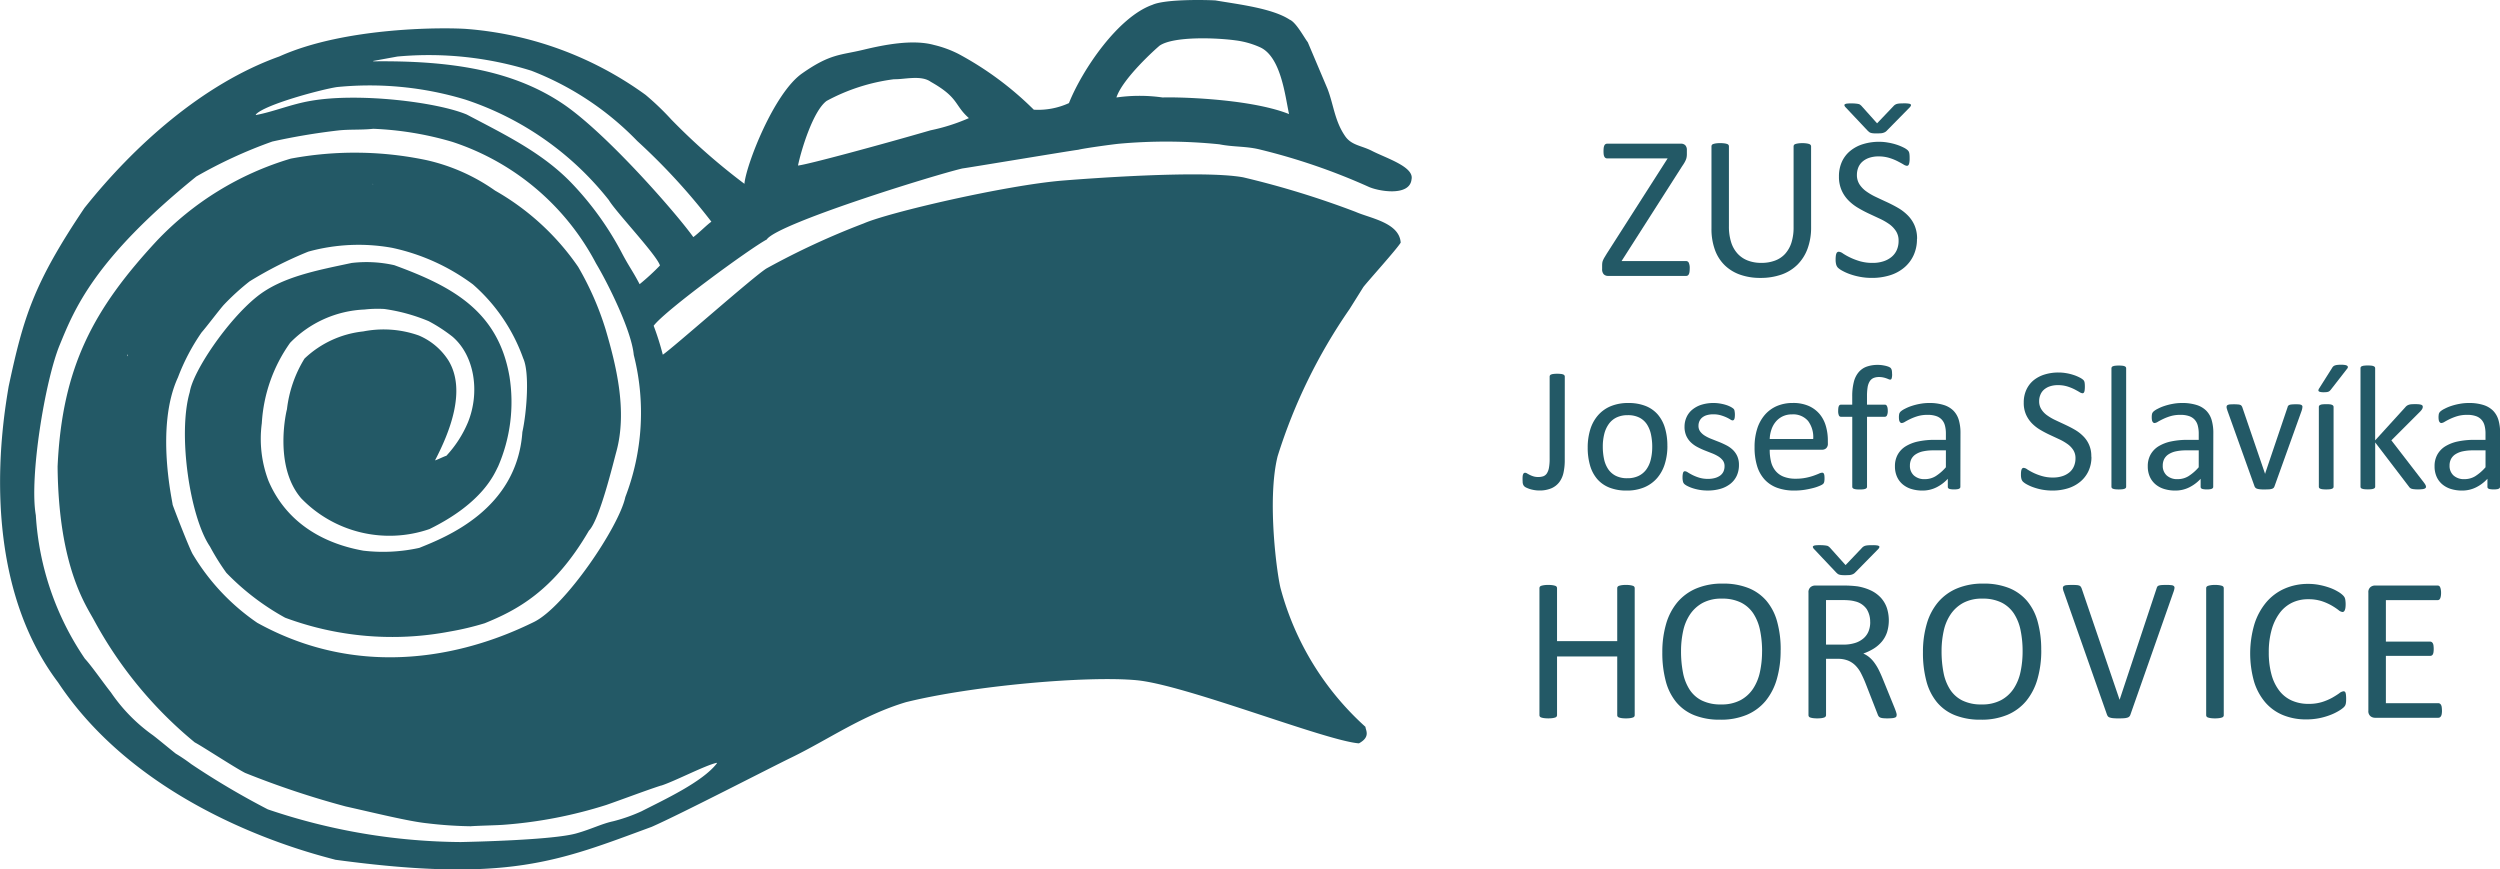 <svg xmlns="http://www.w3.org/2000/svg" width="207.333" height="72.105"><g data-name="Group 2070" fill="#235966"><path data-name="Path 5255" d="M63.599 19.845c.956-1.316 13.654-5.263 16.211-5.874.408-.046 9.122-1.5 9.606-1.549.457-.121 2.764-.44 3.371-.5a43.448 43.448 0 018.334.045c1.239.246 2.261.14 3.461.455a51.846 51.846 0 018.88 3.051c.81.39 3.445.855 3.6-.592.242-1.041-2.078-1.75-3.279-2.367-.878-.451-1.7-.452-2.231-1.229-.87-1.271-.942-2.578-1.457-3.917l-1.639-3.871c-.258-.312-.959-1.649-1.5-1.866-1.441-.947-4.27-1.274-6.148-1.595-.654-.045-4.145-.131-5.236.364-2.838 1-5.8 5.355-6.922 8.151a6.136 6.136 0 01-2.915.546 26.852 26.852 0 00-6.236-4.62 9.092 9.092 0 00-2.053-.751c-1.775-.488-4.175 0-5.872.408-1.888.455-2.71.31-5.057 1.958s-4.65 7.618-4.779 9.153a52.216 52.216 0 01-6.059-5.327 22.236 22.236 0 00-2.138-2.049 29.107 29.107 0 00-14.8-5.464c-1.638-.132-10.02-.223-15.574 2.276-6.376 2.283-12.068 7.428-16.166 12.569-4.236 6.3-5.055 9.067-6.284 14.8-.411 2.51-2.732 15.488 4.1 24.545 7.248 10.916 21.352 14.251 23 14.708 14.373 1.944 18.538.1 26.228-2.73 2.374-1.043 9.864-4.914 11.568-5.739 3.087-1.5 5.9-3.514 9.518-4.6 5.581-1.382 15.074-2.2 19.124-1.822s15.629 5.008 18.444 5.237c1-.542.545-1.107.545-1.367a23.712 23.712 0 01-7.011-11.384c-.3-1-1.186-7.417-.274-11.066a45.028 45.028 0 015.965-12.2q.571-.909 1.14-1.821c.337-.448 2.8-3.172 3.1-3.689-.109-1.66-2.532-2.018-3.735-2.55a74.089 74.089 0 00-9.335-2.868c-3.428-.619-13.229.13-14.982.273-4.657.382-14.345 2.62-16.483 3.552a63.129 63.129 0 00-8.061 3.734c-1.061.655-7.806 6.633-8.6 7.153a22.351 22.351 0 00-.758-2.4c.973-1.295 8.116-6.5 9.4-7.165M96.191 3.772c1.169-.768 4.61-.647 6.257-.427a7.14 7.14 0 012.039.569c1.761.779 2.1 4.109 2.418 5.546-3.431-1.361-9.885-1.42-10.477-1.375a13.5 13.5 0 00-3.84 0c.506-1.556 3.224-4.007 3.6-4.314m-27.638 4.6a15.994 15.994 0 015.594-1.8c.852.025 2.242-.369 3.048.214 2.352 1.325 1.93 1.92 3.162 3.01a15.847 15.847 0 01-3.179 1.012c-4.082 1.186-10.23 2.851-10.995 2.922.286-1.369 1.267-4.539 2.37-5.356M30.956 5.054l2-.365a28.513 28.513 0 0111.107 1.175 24.54 24.54 0 018.787 5.83 52.052 52.052 0 016.148 6.694c-.314.2-1.09.986-1.5 1.275-1.321-1.863-7.06-8.465-10.7-10.975-4.153-2.842-9.311-3.677-15.847-3.6zm23.871 60.1c1.1-.347 3.716-1.713 4.625-1.893v.047c-1.193 1.554-4.45 3.05-6.251 3.975a13.809 13.809 0 01-2.347.827c-.944.2-1.84.669-3.079 1.012-1.983.55-8.662.692-9.564.712a50.743 50.743 0 01-16-2.711 65.024 65.024 0 01-6.342-3.748 15.084 15.084 0 00-1.288-.872c-.224-.169-1.511-1.236-1.885-1.517A14.036 14.036 0 019.19 57.41c-.55-.683-1.606-2.2-2.149-2.782a23.627 23.627 0 01-4.07-11.9c-.551-3.13.765-11.162 1.978-14.113s2.85-7.11 11.332-13.976a38.53 38.53 0 016.3-2.9 53.474 53.474 0 015.471-.92c.965-.106 1.93-.03 2.9-.138a26.873 26.873 0 016.559 1.084 20.76 20.76 0 0111.923 10.088c.942 1.569 2.94 5.545 3.127 7.585a19.46 19.46 0 01-.7 11.783c-.506 2.426-4.993 9.1-7.585 10.365s-12.463 5.861-22.942.064a18.133 18.133 0 01-5.311-5.626c-.24-.32-1.576-3.785-1.707-4.171.031-.093-1.474-6.413.443-10.555a17.242 17.242 0 011.959-3.729c.369-.414 1.465-1.862 1.833-2.276a19.75 19.75 0 012.149-1.959 32.562 32.562 0 014.867-2.465 15.662 15.662 0 016.954-.316 17.274 17.274 0 016.7 3.033 14.69 14.69 0 014.17 6.132c.543 1.161.3 4.443-.069 6.112-.447 6.425-6.361 8.725-8.55 9.608a13.938 13.938 0 01-4.646.23c-1.641-.3-5.944-1.3-7.861-5.791a9.822 9.822 0 01-.552-4.782 12.773 12.773 0 012.347-6.665 9.143 9.143 0 016.161-2.76 9.707 9.707 0 011.655-.045 14.886 14.886 0 013.677 1.011 13.187 13.187 0 011.976 1.287c1.85 1.59 2.276 4.624 1.289 7.079a9.369 9.369 0 01-1.809 2.807c-.031-.031-.9.4-.928.366 1.214-2.333 2.61-5.795 1.118-8.266a5.409 5.409 0 00-2.465-2.086 8.74 8.74 0 00-4.608-.337 8.347 8.347 0 00-4.873 2.254 10.233 10.233 0 00-1.456 4.214c-.015 0-1.154 4.661 1.181 7.371a10.179 10.179 0 0010.637 2.553c4.521-2.217 5.413-4.672 5.69-5.183a13.411 13.411 0 00.949-7.459c-.935-5.472-4.814-7.51-9.553-9.243a10.5 10.5 0 00-3.541-.184c-2.862.612-5.8 1.148-7.86 2.8-2.444 1.962-5.294 6.18-5.562 7.907-1.01 3.44 0 10.349 1.676 12.812a19.331 19.331 0 001.357 2.175 20.592 20.592 0 004.875 3.725 25.487 25.487 0 0013.653 1.149 23.456 23.456 0 002.9-.69c2.575-1.052 5.7-2.615 8.643-7.679.887-.883 2.034-5.688 2.266-6.519.947-3.412-.021-7.239-.885-10.177a24.765 24.765 0 00-2.276-5.183 20.888 20.888 0 00-6.887-6.321 15.875 15.875 0 00-5.69-2.528 28.882 28.882 0 00-11.252-.126 25.185 25.185 0 00-11.123 6.827c-5.2 5.613-7.844 10.4-8.218 18.709.075 8.376 2.4 11.57 3.034 12.768a34.137 34.137 0 008.343 10.113c.522.261 3.3 2.083 4.173 2.528a72.664 72.664 0 008.344 2.782c2.422.543 5.227 1.235 6.7 1.39a34.083 34.083 0 003.666.253c.52-.045 2.261-.079 2.781-.126a37.192 37.192 0 008.47-1.643c1.209-.418 3.407-1.25 4.551-1.612m-23.97-49.911c.087.065.028 0 .091.091zm-20.266 14.3h-.045v-.182c.017.06.032.121.045.182m42.442-5.965c-.6-1.148-.86-1.419-1.5-2.641a25.542 25.542 0 00-4.053-5.648c-2.441-2.584-5.581-4.088-8.787-5.782-2.505-1.043-8.971-1.817-12.888-1.139-1.678.28-3.123.912-4.6 1.184v-.045c.713-.82 5.458-2.087 6.739-2.277a27.37 27.37 0 0110.656 1.047A25.262 25.262 0 0150.498 16.6c.559.956 3.986 4.567 4.235 5.419a19.261 19.261 0 01-1.686 1.548" fill-rule="evenodd"/><path data-name="Path 5256" d="M140.133 22.272a1.853 1.853 0 01-.017.275.613.613 0 01-.054.191.256.256 0 01-.094.11.239.239 0 01-.131.034h-6.475a.487.487 0 01-.358-.135.6.6 0 01-.134-.432v-.314a1.566 1.566 0 01.013-.2.789.789 0 01.054-.2 1.938 1.938 0 01.118-.237l.187-.31 5.06-7.916h-5a.282.282 0 01-.145-.034.251.251 0 01-.1-.106.6.6 0 01-.057-.186 2.2 2.2 0 01-.015-.266 2.465 2.465 0 01.015-.287.689.689 0 01.057-.2.254.254 0 01.1-.11.294.294 0 01.145-.034h6.103a.494.494 0 01.361.131.558.558 0 01.131.4v.331a1.377 1.377 0 01-.018.242.96.96 0 01-.058.215 1.757 1.757 0 01-.115.237 3.427 3.427 0 01-.192.3l-5.033 7.881h5.357a.239.239 0 01.22.145 1.08 1.08 0 01.076.474"/><path data-name="Path 5257" d="M150.201 18.836a5.075 5.075 0 01-.293 1.784 3.668 3.668 0 01-.836 1.326 3.543 3.543 0 01-1.321.822 5.2 5.2 0 01-1.77.28 4.957 4.957 0 01-1.653-.263 3.494 3.494 0 01-1.28-.775 3.4 3.4 0 01-.822-1.284 5.066 5.066 0 01-.288-1.78V12.14a.223.223 0 01.034-.119.237.237 0 01.119-.079 1.275 1.275 0 01.22-.051 2.824 2.824 0 01.7 0 1.152 1.152 0 01.225.051.232.232 0 01.115.079.213.213 0 01.034.119v6.626a4.279 4.279 0 00.186 1.33 2.512 2.512 0 00.539.947 2.222 2.222 0 00.847.567 3.051 3.051 0 001.114.191 3.14 3.14 0 001.129-.187 2.138 2.138 0 00.842-.558 2.532 2.532 0 00.524-.923 4.118 4.118 0 00.182-1.29v-6.7a.223.223 0 01.035-.119.228.228 0 01.118-.079 1.256 1.256 0 01.226-.051 2.27 2.27 0 01.351-.022 2.224 2.224 0 01.344.022 1.194 1.194 0 01.221.051.275.275 0 01.118.079.209.209 0 01.038.119z"/><path data-name="Path 5258" d="M158.98 19.81a3.173 3.173 0 01-.285 1.372 2.909 2.909 0 01-.787 1.021 3.37 3.37 0 01-1.185.632 4.949 4.949 0 01-1.471.212 5.215 5.215 0 01-1.022-.093 5.505 5.505 0 01-.84-.229 4 4 0 01-.618-.28 1.652 1.652 0 01-.349-.245.646.646 0 01-.142-.258 1.559 1.559 0 01-.047-.42 2.268 2.268 0 01.018-.309.7.7 0 01.051-.2.213.213 0 01.084-.106.235.235 0 01.118-.03.7.7 0 01.336.145 5.229 5.229 0 00.555.314 5.388 5.388 0 00.817.318 3.717 3.717 0 001.105.149 2.8 2.8 0 00.868-.128 2 2 0 00.678-.36 1.568 1.568 0 00.439-.572 1.858 1.858 0 00.153-.771 1.434 1.434 0 00-.214-.8 2.155 2.155 0 00-.557-.582 5.117 5.117 0 00-.795-.456l-.911-.425a10.1 10.1 0 01-.9-.479 3.88 3.88 0 01-.79-.619 2.8 2.8 0 01-.561-.834 2.766 2.766 0 01-.218-1.149 2.893 2.893 0 01.25-1.224 2.517 2.517 0 01.7-.9 3.082 3.082 0 011.06-.555 4.5 4.5 0 011.325-.19 4.161 4.161 0 01.732.065 4.883 4.883 0 01.7.169 4.138 4.138 0 01.58.236 1.612 1.612 0 01.336.212.782.782 0 01.105.127.586.586 0 01.042.119 1.183 1.183 0 01.024.175c.006.066.008.154.008.263s0 .192-.012.27a1.046 1.046 0 01-.038.2.261.261 0 01-.071.119.171.171 0 01-.106.039.668.668 0 01-.292-.119c-.133-.08-.3-.168-.488-.266a4.12 4.12 0 00-.684-.273 2.981 2.981 0 00-.885-.123 2.347 2.347 0 00-.795.123 1.648 1.648 0 00-.56.326 1.312 1.312 0 00-.332.484 1.641 1.641 0 00-.109.592 1.426 1.426 0 00.211.788 2.181 2.181 0 00.565.586 4.975 4.975 0 00.8.466q.448.213.914.427c.311.145.614.3.915.474a3.852 3.852 0 01.8.612 2.687 2.687 0 01.569.83 2.723 2.723 0 01.215 1.132m-3.316-8.747c-.12 0-.217 0-.3-.008a.941.941 0 01-.208-.035.383.383 0 01-.152-.076 1.773 1.773 0 01-.14-.126l-1.814-1.924a.374.374 0 01-.093-.148.087.087 0 01.034-.1.416.416 0 01.171-.056 2.348 2.348 0 01.305-.016c.169 0 .3 0 .4.013a1.773 1.773 0 01.245.035.31.31 0 01.145.062l.1.084 1.306 1.458 1.362-1.428a.548.548 0 01.131-.112.555.555 0 01.168-.074 1.364 1.364 0 01.249-.034c.1-.006.233-.008.382-.008a1.925 1.925 0 01.329.022.316.316 0 01.164.059.09.09 0 01.022.1.43.43 0 01-.088.14l-1.892 1.924a.659.659 0 01-.142.123.738.738 0 01-.171.075.83.83 0 01-.215.039 4.318 4.318 0 01-.3.008"/><path data-name="Path 5259" d="M129.77 38.15a4.783 4.783 0 01-.1 1.036 2.026 2.026 0 01-.353.8 1.639 1.639 0 01-.657.51 2.487 2.487 0 01-1.009.182 2.529 2.529 0 01-.408-.035 2.809 2.809 0 01-.373-.087 2.986 2.986 0 01-.294-.117.632.632 0 01-.163-.109.466.466 0 01-.066-.087.494.494 0 01-.044-.108.582.582 0 01-.025-.154c0-.061-.007-.137-.007-.223 0-.109 0-.2.009-.268a.5.5 0 01.042-.168.194.194 0 01.069-.089.171.171 0 01.1-.025.334.334 0 01.152.054c.061.037.134.076.22.12a1.917 1.917 0 00.3.121 1.253 1.253 0 00.4.056 1.279 1.279 0 00.426-.061.608.608 0 00.294-.233 1.267 1.267 0 00.176-.466 4.028 4.028 0 00.058-.774v-6.8a.163.163 0 01.031-.095.188.188 0 01.1-.074.724.724 0 01.194-.044 2.467 2.467 0 01.305-.016 2.438 2.438 0 01.3.016.674.674 0 01.194.044.232.232 0 01.1.074.165.165 0 01.032.095z"/><path data-name="Path 5260" d="M138.283 36.983a4.947 4.947 0 01-.214 1.488 3.279 3.279 0 01-.634 1.171 2.9 2.9 0 01-1.058.768 3.7 3.7 0 01-1.473.274 3.8 3.8 0 01-1.421-.242 2.611 2.611 0 01-1.01-.7 3 3 0 01-.6-1.125 5.263 5.263 0 01-.2-1.5 5.053 5.053 0 01.209-1.487 3.229 3.229 0 01.632-1.171 2.847 2.847 0 011.054-.765 3.722 3.722 0 011.475-.271 3.8 3.8 0 011.422.242 2.611 2.611 0 011.01.7 3.04 3.04 0 01.605 1.125 5.1 5.1 0 01.2 1.49m-1.255.081a4.907 4.907 0 00-.1-1.014 2.493 2.493 0 00-.33-.838 1.651 1.651 0 00-.623-.569 2.074 2.074 0 00-.979-.208 2.1 2.1 0 00-.93.191 1.7 1.7 0 00-.64.539 2.417 2.417 0 00-.375.826 4.23 4.23 0 00-.123 1.044 4.943 4.943 0 00.1 1.021 2.4 2.4 0 00.333.833 1.679 1.679 0 00.626.566 2.063 2.063 0 00.979.209 2.1 2.1 0 00.927-.191 1.72 1.72 0 00.645-.536 2.311 2.311 0 00.369-.823 4.315 4.315 0 00.12-1.051"/><path data-name="Path 5261" d="M144.217 38.562a2.093 2.093 0 01-.187.9 1.836 1.836 0 01-.532.668 2.411 2.411 0 01-.823.412 3.754 3.754 0 01-1.051.139 4.024 4.024 0 01-.671-.054 3.849 3.849 0 01-.573-.14 2.814 2.814 0 01-.43-.176 1.233 1.233 0 01-.257-.165.422.422 0 01-.118-.206 1.4 1.4 0 01-.037-.36 1.479 1.479 0 01.016-.235.74.74 0 01.036-.154.154.154 0 01.154-.11.522.522 0 01.24.1c.105.067.235.139.389.218a3.6 3.6 0 00.546.216 2.444 2.444 0 00.728.1 2.138 2.138 0 00.559-.067 1.379 1.379 0 00.434-.194.884.884 0 00.282-.326 1.042 1.042 0 00.1-.47.767.767 0 00-.143-.471 1.4 1.4 0 00-.378-.338 3.26 3.26 0 00-.529-.26l-.606-.238a6.324 6.324 0 01-.61-.284 2.362 2.362 0 01-.532-.385 1.757 1.757 0 01-.378-.544 1.833 1.833 0 01-.142-.757 1.889 1.889 0 01.15-.745 1.732 1.732 0 01.45-.625 2.3 2.3 0 01.754-.429 3.417 3.417 0 011.583-.117 3.592 3.592 0 01.477.11 2.457 2.457 0 01.363.142 1.575 1.575 0 01.228.137.376.376 0 01.1.1.336.336 0 01.038.1c.007.038.014.083.021.137a1.383 1.383 0 01.012.2 1.691 1.691 0 01-.012.216.522.522 0 01-.036.15.191.191 0 01-.064.084.131.131 0 01-.08.025.4.4 0 01-.191-.081 2.814 2.814 0 00-.323-.172 3.5 3.5 0 00-.467-.172 2.145 2.145 0 00-.613-.081 1.871 1.871 0 00-.543.071 1.051 1.051 0 00-.386.2.831.831 0 00-.227.3.936.936 0 00-.077.382.781.781 0 00.147.481 1.405 1.405 0 00.382.341 3.18 3.18 0 00.537.265c.2.079.4.159.613.242s.413.177.617.279a2.318 2.318 0 01.54.375 1.7 1.7 0 01.377.529 1.723 1.723 0 01.143.735"/><path data-name="Path 5262" d="M151.591 36.77a.51.51 0 01-.143.408.5.5 0 01-.327.12h-4.353a4.07 4.07 0 00.11.992 1.87 1.87 0 00.37.757 1.634 1.634 0 00.671.485 2.674 2.674 0 001.011.169 4.09 4.09 0 00.84-.078 4.86 4.86 0 00.638-.172c.18-.064.327-.121.443-.172a.73.73 0 01.263-.078.166.166 0 01.093.025.161.161 0 01.061.078.511.511 0 01.035.143 2.027 2.027 0 01.01.223c0 .065 0 .119-.007.165a.865.865 0 01-.018.125.421.421 0 01-.036.1.446.446 0 01-.067.084 1.084 1.084 0 01-.24.132 3.427 3.427 0 01-.511.181 7.507 7.507 0 01-.731.157 5.379 5.379 0 01-.886.069 4.091 4.091 0 01-1.428-.227 2.66 2.66 0 01-1.033-.676 2.9 2.9 0 01-.632-1.125 5.228 5.228 0 01-.212-1.571 4.959 4.959 0 01.22-1.532 3.267 3.267 0 01.635-1.152 2.785 2.785 0 011-.728 3.312 3.312 0 011.314-.252 3.186 3.186 0 011.327.249 2.516 2.516 0 01.9.672 2.72 2.72 0 01.516.992 4.267 4.267 0 01.165 1.216zm-1.217-.36a2.222 2.222 0 00-.426-1.5 1.62 1.62 0 00-1.327-.544 1.758 1.758 0 00-.79.169 1.7 1.7 0 00-.569.449 2.006 2.006 0 00-.354.65 2.65 2.65 0 00-.14.774z"/><path data-name="Path 5263" d="M156.922 31.034a1.272 1.272 0 01-.015.223.678.678 0 01-.032.137.139.139 0 01-.049.071.147.147 0 01-.073.017.34.34 0 01-.128-.034 2.565 2.565 0 00-.187-.073 1.879 1.879 0 00-.262-.073 1.543 1.543 0 00-.347-.034 1.141 1.141 0 00-.464.087.721.721 0 00-.307.277 1.324 1.324 0 00-.171.485 4.559 4.559 0 00-.051.724v.72h1.479a.177.177 0 01.1.025.22.22 0 01.073.088.534.534 0 01.052.157 1.157 1.157 0 01.018.236.838.838 0 01-.066.382.2.2 0 01-.175.117h-1.479v5.8a.179.179 0 01-.028.1.265.265 0 01-.1.071.819.819 0 01-.186.044 2.627 2.627 0 01-.294.014 2.564 2.564 0 01-.3-.014.8.8 0 01-.186-.044.239.239 0 01-.1-.071.155.155 0 01-.03-.1v-5.8h-.933a.189.189 0 01-.177-.117.912.912 0 01-.058-.382 1.894 1.894 0 01.014-.236.547.547 0 01.044-.157.2.2 0 01.074-.088.2.2 0 01.1-.025h.933v-.684a4.783 4.783 0 01.13-1.187 2 2 0 01.393-.81 1.568 1.568 0 01.664-.469 2.714 2.714 0 01.942-.149 2.525 2.525 0 01.5.049 2.04 2.04 0 01.374.1.725.725 0 01.177.1.408.408 0 01.074.116.553.553 0 01.039.168 2.035 2.035 0 01.012.24"/><path data-name="Path 5264" d="M162.58 40.368a.158.158 0 01-.059.133.38.38 0 01-.162.065 1.428 1.428 0 01-.3.022 1.551 1.551 0 01-.305-.022.331.331 0 01-.164-.065.164.164 0 01-.052-.133v-.66a3.271 3.271 0 01-.965.72 2.564 2.564 0 01-1.128.256 3.074 3.074 0 01-.943-.135 2.018 2.018 0 01-.72-.393 1.755 1.755 0 01-.464-.632 2.088 2.088 0 01-.164-.85 1.957 1.957 0 01.228-.97 1.9 1.9 0 01.653-.685 3.266 3.266 0 011.044-.407 6.576 6.576 0 011.389-.134h.911v-.516a2.546 2.546 0 00-.081-.676 1.149 1.149 0 00-.262-.487 1.1 1.1 0 00-.466-.293 2.107 2.107 0 00-.706-.1 2.82 2.82 0 00-.8.1 4.294 4.294 0 00-.625.237 5.663 5.663 0 00-.448.235.62.62 0 01-.268.106.178.178 0 01-.1-.029.264.264 0 01-.078-.09.421.421 0 01-.047-.149 1.216 1.216 0 01-.015-.2 1.343 1.343 0 01.025-.29.441.441 0 01.125-.2 1.573 1.573 0 01.343-.222 3.577 3.577 0 01.558-.236 5 5 0 01.69-.175 4.06 4.06 0 01.757-.071 3.9 3.9 0 011.211.162 1.96 1.96 0 01.809.472 1.839 1.839 0 01.448.775 3.759 3.759 0 01.14 1.08zm-1.2-3.018h-1.037a3.958 3.958 0 00-.867.083 1.819 1.819 0 00-.61.251 1.034 1.034 0 00-.355.395 1.2 1.2 0 00-.115.533 1.062 1.062 0 00.327.818 1.282 1.282 0 00.914.307 1.705 1.705 0 00.885-.242 3.852 3.852 0 00.856-.744z"/><path data-name="Path 5265" d="M173.45 37.879a2.724 2.724 0 01-.246 1.188 2.524 2.524 0 01-.684.886 2.973 2.973 0 01-1.026.547 4.272 4.272 0 01-1.275.183 4.723 4.723 0 01-.885-.08 4.806 4.806 0 01-.727-.2 3.543 3.543 0 01-.536-.243 1.514 1.514 0 01-.3-.213.539.539 0 01-.126-.224 1.278 1.278 0 01-.041-.363 2.18 2.18 0 01.014-.27.752.752 0 01.045-.172.186.186 0 01.074-.09.194.194 0 01.1-.027.6.6 0 01.289.126 5.23 5.23 0 00.483.272 4.474 4.474 0 00.709.273 3.158 3.158 0 00.959.131 2.418 2.418 0 00.751-.111 1.74 1.74 0 00.588-.312 1.316 1.316 0 00.377-.5 1.618 1.618 0 00.134-.668 1.242 1.242 0 00-.185-.691 1.82 1.82 0 00-.485-.5 4.191 4.191 0 00-.685-.395l-.789-.368a8.541 8.541 0 01-.788-.417 3.289 3.289 0 01-.683-.535 2.531 2.531 0 01-.487-.723 2.386 2.386 0 01-.189-1 2.48 2.48 0 01.218-1.061 2.219 2.219 0 01.6-.785 2.737 2.737 0 01.918-.48 3.873 3.873 0 011.151-.164 3.672 3.672 0 01.633.054 4 4 0 01.6.147 3.235 3.235 0 01.5.206 1.337 1.337 0 01.29.184.359.359 0 01.13.213.96.96 0 01.02.15c.006.059.008.134.008.228a2.011 2.011 0 01-.012.234.662.662 0 01-.032.174.2.2 0 01-.062.1.134.134 0 01-.091.032.577.577 0 01-.252-.1 9.597 9.597 0 00-.423-.234 3.971 3.971 0 00-.59-.234 2.6 2.6 0 00-.768-.106 2.032 2.032 0 00-.69.106 1.41 1.41 0 00-.485.282 1.1 1.1 0 00-.286.42 1.331 1.331 0 00-.1.514 1.221 1.221 0 00.184.682 1.792 1.792 0 00.488.507 4.3 4.3 0 00.693.4c.259.123.525.245.793.371s.535.26.795.412a3.33 3.33 0 01.692.529 2.272 2.272 0 01.68 1.7"/><path data-name="Path 5266" d="M176.329 40.361a.167.167 0 01-.028.1.228.228 0 01-.1.071.648.648 0 01-.184.044 2.617 2.617 0 01-.3.015 2.494 2.494 0 01-.294-.015.687.687 0 01-.187-.044.2.2 0 01-.1-.071.176.176 0 01-.027-.1v-9.812a.2.2 0 01.027-.1.188.188 0 01.1-.074.689.689 0 01.187-.044 2.5 2.5 0 01.294-.015 2.628 2.628 0 01.3.015.65.65 0 01.184.044.215.215 0 01.1.074.187.187 0 01.028.1z"/><path data-name="Path 5267" d="M183.549 40.368a.159.159 0 01-.06.133.38.38 0 01-.162.065 1.42 1.42 0 01-.3.022 1.55 1.55 0 01-.305-.022.331.331 0 01-.164-.065.164.164 0 01-.052-.133v-.66a3.271 3.271 0 01-.965.72 2.564 2.564 0 01-1.128.256 3.074 3.074 0 01-.943-.135 2.019 2.019 0 01-.72-.393 1.756 1.756 0 01-.464-.632 2.089 2.089 0 01-.164-.85 1.956 1.956 0 01.228-.97 1.9 1.9 0 01.653-.685 3.266 3.266 0 011.044-.407 6.576 6.576 0 011.389-.134h.912v-.516a2.542 2.542 0 00-.082-.676 1.149 1.149 0 00-.262-.487 1.1 1.1 0 00-.466-.293 2.108 2.108 0 00-.706-.1 2.82 2.82 0 00-.8.1 4.3 4.3 0 00-.625.237 5.663 5.663 0 00-.448.235.62.62 0 01-.268.106.172.172 0 01-.1-.029.253.253 0 01-.079-.09.42.42 0 01-.047-.149 1.224 1.224 0 01-.014-.2 1.355 1.355 0 01.024-.29.45.45 0 01.125-.2 1.572 1.572 0 01.343-.222 3.576 3.576 0 01.558-.236 5 5 0 01.69-.175 4.059 4.059 0 01.757-.071 3.91 3.91 0 011.213.162 1.962 1.962 0 01.808.472 1.842 1.842 0 01.449.775 3.762 3.762 0 01.14 1.08zm-1.2-3.018h-1.038a3.958 3.958 0 00-.867.083 1.819 1.819 0 00-.61.251 1.043 1.043 0 00-.355.395 1.2 1.2 0 00-.115.533 1.062 1.062 0 00.327.818 1.283 1.283 0 00.914.307 1.705 1.705 0 00.885-.242 3.88 3.88 0 00.857-.744z"/><path data-name="Path 5268" d="M190.947 33.737a.626.626 0 01-.006.062q0 .033-.01.069c0 .024-.009.052-.017.081l-.027.1-2.254 6.279a.41.41 0 01-.076.133.353.353 0 01-.143.08 1.031 1.031 0 01-.243.042c-.1.006-.221.009-.368.009s-.268 0-.367-.013a1.34 1.34 0 01-.238-.044.347.347 0 01-.143-.081.359.359 0 01-.081-.126l-2.248-6.279-.047-.156a.547.547 0 01-.021-.1.494.494 0 010-.053.179.179 0 01.029-.1.2.2 0 01.1-.069.684.684 0 01.182-.035c.078 0 .172-.007.284-.007a3.366 3.366 0 01.341.013.692.692 0 01.2.038.244.244 0 01.1.074.646.646 0 01.064.111l1.864 5.45.029.088.023-.088 1.844-5.45a.219.219 0 01.051-.111.255.255 0 01.105-.074.689.689 0 01.191-.038 3.01 3.01 0 01.32-.013c.112 0 .2 0 .279.007a.516.516 0 01.172.038.2.2 0 01.089.071.193.193 0 01.025.1"/><path data-name="Path 5269" d="M193.405 30.519a.5.5 0 01.1-.132.428.428 0 01.142-.081.984.984 0 01.211-.044 2.722 2.722 0 01.3-.015 1.761 1.761 0 01.336.027.353.353 0 01.178.073.124.124 0 01.044.11.242.242 0 01-.065.128l-1.331 1.711a1.042 1.042 0 01-.106.118.371.371 0 01-.11.069.622.622 0 01-.162.037 2.421 2.421 0 01-.246.01 1.15 1.15 0 01-.256-.022.309.309 0 01-.137-.058.1.1 0 01-.028-.1.379.379 0 01.061-.14zm.126 9.842a.169.169 0 01-.03.1.215.215 0 01-.1.071.65.65 0 01-.184.044 2.6 2.6 0 01-.3.015 2.53 2.53 0 01-.294-.015.689.689 0 01-.187-.044.2.2 0 01-.1-.071.185.185 0 01-.027-.1v-6.61a.185.185 0 01.027-.1.215.215 0 01.1-.074.552.552 0 01.187-.044c.078-.008.176-.012.294-.012s.222 0 .3.012a.524.524 0 01.184.044.238.238 0 01.1.074.169.169 0 01.03.1z"/><path data-name="Path 5270" d="M201.201 40.354a.192.192 0 01-.03.1.221.221 0 01-.1.073.714.714 0 01-.194.044 2.661 2.661 0 01-.317.015c-.13 0-.241 0-.326-.012a1.063 1.063 0 01-.215-.036.4.4 0 01-.145-.073.557.557 0 01-.1-.115l-2.792-3.658v3.665a.163.163 0 01-.029.1.229.229 0 01-.1.069.639.639 0 01-.183.044 2.373 2.373 0 01-.3.015 2.317 2.317 0 01-.294-.015.7.7 0 01-.187-.044.209.209 0 01-.1-.069.18.18 0 01-.025-.1v-9.812a.17.17 0 01.122-.176.7.7 0 01.187-.045 2.594 2.594 0 01.294-.014 2.655 2.655 0 01.3.014.635.635 0 01.183.045.215.215 0 01.1.073.179.179 0 01.029.1v5.979l2.5-2.747a.649.649 0 01.125-.121.589.589 0 01.157-.08.8.8 0 01.216-.045c.084-.007.184-.01.3-.01s.224 0 .308.01a.847.847 0 01.2.037.239.239 0 01.111.066.162.162 0 01.032.106.356.356 0 01-.047.176 1.044 1.044 0 01-.157.206l-2.4 2.4 2.689 3.489a1.692 1.692 0 01.135.2.322.322 0 01.042.143"/><path data-name="Path 5271" d="M207.334 40.368a.158.158 0 01-.059.133.393.393 0 01-.162.065 1.435 1.435 0 01-.3.022 1.571 1.571 0 01-.307-.022.331.331 0 01-.163-.065.164.164 0 01-.052-.133v-.66a3.27 3.27 0 01-.965.72 2.569 2.569 0 01-1.129.256 3.071 3.071 0 01-.942-.135 2.018 2.018 0 01-.72-.393 1.756 1.756 0 01-.464-.632 2.089 2.089 0 01-.164-.85 1.945 1.945 0 01.228-.97 1.9 1.9 0 01.653-.685 3.266 3.266 0 011.044-.407 6.567 6.567 0 011.388-.134h.911v-.516a2.546 2.546 0 00-.081-.676 1.138 1.138 0 00-.263-.487 1.084 1.084 0 00-.465-.293 2.108 2.108 0 00-.706-.1 2.828 2.828 0 00-.8.1 4.349 4.349 0 00-.625.237 5.805 5.805 0 00-.447.235.62.62 0 01-.268.106.178.178 0 01-.1-.029.252.252 0 01-.078-.09.4.4 0 01-.047-.149 1.222 1.222 0 01-.015-.2 1.343 1.343 0 01.025-.29.431.431 0 01.125-.2 1.542 1.542 0 01.343-.222 3.609 3.609 0 01.557-.236 5.018 5.018 0 01.691-.175 4.056 4.056 0 01.756-.071 3.9 3.9 0 011.213.162 1.966 1.966 0 01.809.472 1.839 1.839 0 01.448.775 3.761 3.761 0 01.14 1.08zm-1.2-3.018h-1.037a3.958 3.958 0 00-.867.083 1.836 1.836 0 00-.611.251 1.04 1.04 0 00-.354.395 1.181 1.181 0 00-.115.533 1.065 1.065 0 00.326.818 1.286 1.286 0 00.914.307 1.707 1.707 0 00.886-.242 3.878 3.878 0 00.856-.744z"/><path data-name="Path 5272" d="M135.571 59.307a.22.22 0 01-.034.119.237.237 0 01-.119.08 1.264 1.264 0 01-.224.051 2.376 2.376 0 01-.344.021 2.429 2.429 0 01-.355-.021 1.266 1.266 0 01-.221-.051.233.233 0 01-.118-.08.211.211 0 01-.034-.119v-4.866h-4.992v4.865a.212.212 0 01-.035.119.229.229 0 01-.118.08 1.278 1.278 0 01-.226.051 2.436 2.436 0 01-.351.021 2.491 2.491 0 01-.348-.021 1.242 1.242 0 01-.228-.051.238.238 0 01-.119-.08.22.22 0 01-.034-.119V48.781a.215.215 0 01.034-.119.237.237 0 01.119-.08 1.345 1.345 0 01.228-.051 2.323 2.323 0 01.348-.021 2.277 2.277 0 01.351.021 1.389 1.389 0 01.226.051.229.229 0 01.118.08.207.207 0 01.035.119v4.389h4.992v-4.389a.206.206 0 01.034-.119.233.233 0 01.118-.08 1.379 1.379 0 01.221-.051 2.274 2.274 0 01.355-.021 2.219 2.219 0 01.344.021 1.373 1.373 0 01.224.051.237.237 0 01.119.08.215.215 0 01.034.119z"/><path data-name="Path 5273" d="M147.673 53.916a8.485 8.485 0 01-.314 2.4 5.056 5.056 0 01-.936 1.819 4.111 4.111 0 01-1.564 1.151 5.521 5.521 0 01-2.2.4 5.631 5.631 0 01-2.14-.369 3.74 3.74 0 01-1.492-1.072 4.563 4.563 0 01-.877-1.746 9.035 9.035 0 01-.288-2.4 8.277 8.277 0 01.314-2.357 4.938 4.938 0 01.941-1.8 4.172 4.172 0 011.568-1.142 5.521 5.521 0 012.2-.4 5.6 5.6 0 012.111.365 3.844 3.844 0 011.5 1.063 4.518 4.518 0 01.889 1.729 8.6 8.6 0 01.293 2.361m-1.542.1a8.6 8.6 0 00-.166-1.733 4.031 4.031 0 00-.55-1.39 2.662 2.662 0 00-1.029-.92 3.461 3.461 0 00-1.591-.329 3.262 3.262 0 00-1.591.354 2.994 2.994 0 00-1.046.95 3.935 3.935 0 00-.575 1.385 7.765 7.765 0 00-.174 1.665 9.14 9.14 0 00.161 1.78 3.959 3.959 0 00.542 1.4 2.583 2.583 0 001.021.915 3.491 3.491 0 001.6.327 3.324 3.324 0 001.61-.356 2.9 2.9 0 001.049-.962 4.059 4.059 0 00.566-1.4 8.057 8.057 0 00.17-1.687"/><path data-name="Path 5274" d="M157.292 59.307a.286.286 0 01-.023.118.206.206 0 01-.112.084.883.883 0 01-.237.051 3.764 3.764 0 01-.406.017 3.016 3.016 0 01-.36-.017.74.74 0 01-.224-.054.319.319 0 01-.132-.106.655.655 0 01-.081-.169l-1.009-2.585a9.24 9.24 0 00-.368-.809 2.583 2.583 0 00-.454-.636 1.877 1.877 0 00-.617-.415 2.235 2.235 0 00-.857-.148h-.973v4.67a.2.2 0 01-.039.118.249.249 0 01-.12.081 1.206 1.206 0 01-.219.051 2.975 2.975 0 01-.7 0 1.389 1.389 0 01-.226-.051.226.226 0 01-.118-.081.221.221 0 01-.034-.118V49.153a.543.543 0 01.175-.462.6.6 0 01.369-.131h2.329a9.38 9.38 0 011.191.067 4.275 4.275 0 011.122.347 2.689 2.689 0 01.818.6 2.433 2.433 0 01.494.834 3.363 3.363 0 01.018 2.025 2.4 2.4 0 01-.428.772 2.849 2.849 0 01-.669.581 4.47 4.47 0 01-.872.415 2.11 2.11 0 01.491.3 2.522 2.522 0 01.41.437 4.185 4.185 0 01.362.584c.111.221.225.469.338.746l.982 2.415c.08.2.131.346.153.428a.747.747 0 01.034.191m-4.242-11.6c-.116 0-.215 0-.3-.008a.978.978 0 01-.207-.035.4.4 0 01-.154-.076 1.789 1.789 0 01-.138-.127l-1.816-1.923a.383.383 0 01-.093-.149.086.086 0 01.035-.1.376.376 0 01.168-.056 2.235 2.235 0 01.307-.016c.168 0 .3 0 .406.013a1.847 1.847 0 01.245.034.325.325 0 01.142.064l.1.084 1.306 1.458 1.356-1.424a.605.605 0 01.131-.113.565.565 0 01.171-.073 1.4 1.4 0 01.25-.034c.1-.006.229-.008.381-.008a2.053 2.053 0 01.326.021.359.359 0 01.165.059.087.087 0 01.02.1.423.423 0 01-.088.14l-1.89 1.923a.705.705 0 01-.145.124.768.768 0 01-.169.075.89.89 0 01-.217.039c-.08 0-.179.008-.3.008m2.049 3.9a1.971 1.971 0 00-.289-1.089 1.622 1.622 0 00-.966-.64 2.7 2.7 0 00-.478-.084q-.269-.026-.7-.025h-1.228v3.695h1.422a3.144 3.144 0 001-.14 1.945 1.945 0 00.7-.39 1.53 1.53 0 00.412-.589 2.039 2.039 0 00.132-.737"/><path data-name="Path 5275" d="M169.289 53.916a8.481 8.481 0 01-.315 2.4 5.054 5.054 0 01-.935 1.819 4.111 4.111 0 01-1.564 1.151 5.525 5.525 0 01-2.2.4 5.627 5.627 0 01-2.14-.369 3.732 3.732 0 01-1.492-1.072 4.563 4.563 0 01-.878-1.746 9.032 9.032 0 01-.288-2.4 8.234 8.234 0 01.315-2.357 4.9 4.9 0 01.94-1.8 4.176 4.176 0 011.569-1.142 5.516 5.516 0 012.194-.4 5.6 5.6 0 012.112.365 3.84 3.84 0 011.495 1.063 4.518 4.518 0 01.889 1.729 8.6 8.6 0 01.294 2.361m-1.544.1a8.516 8.516 0 00-.165-1.733 3.984 3.984 0 00-.548-1.39 2.679 2.679 0 00-1.029-.92 3.471 3.471 0 00-1.591-.329 3.263 3.263 0 00-1.592.354 2.98 2.98 0 00-1.045.95 3.915 3.915 0 00-.576 1.385 7.765 7.765 0 00-.174 1.665 9.138 9.138 0 00.161 1.78 3.981 3.981 0 00.542 1.4 2.586 2.586 0 001.022.915 3.486 3.486 0 001.6.327 3.316 3.316 0 001.608-.356 2.9 2.9 0 001.051-.962 4.04 4.04 0 00.567-1.4 8.139 8.139 0 00.169-1.687"/><path data-name="Path 5276" d="M176.68 59.273a.356.356 0 01-.258.245 1.137 1.137 0 01-.27.047 5.767 5.767 0 01-.411.014c-.126 0-.235 0-.329-.006s-.171-.01-.241-.02a1.624 1.624 0 01-.172-.039.434.434 0 01-.124-.054.27.27 0 01-.081-.081.865.865 0 01-.056-.113l-3.584-10.188a1.03 1.03 0 01-.073-.3.2.2 0 01.073-.175.519.519 0 01.246-.076c.111-.01.264-.017.456-.017.16 0 .284.006.377.013a.728.728 0 01.218.047.24.24 0 01.112.089.639.639 0 01.074.139l3.145 9.229h.007l3.058-9.212a.72.72 0 01.061-.153.216.216 0 01.117-.093.867.867 0 01.237-.047c.1-.007.238-.013.409-.013a3.183 3.183 0 01.414.022.337.337 0 01.207.081.2.2 0 01.043.174 1.405 1.405 0 01-.079.3z"/><path data-name="Path 5277" d="M184.424 59.307a.221.221 0 01-.035.119.238.238 0 01-.119.08 1.263 1.263 0 01-.224.051 2.453 2.453 0 01-.352.021 2.5 2.5 0 01-.348-.021 1.287 1.287 0 01-.228-.051.229.229 0 01-.118-.08.221.221 0 01-.035-.119V48.781a.193.193 0 01.038-.119.265.265 0 01.127-.08 1.576 1.576 0 01.229-.051 2.15 2.15 0 01.334-.021 2.293 2.293 0 01.352.021 1.373 1.373 0 01.224.051.238.238 0 01.119.08.216.216 0 01.035.119z"/><path data-name="Path 5278" d="M194.573 57.976c0 .09 0 .169-.009.237a1.008 1.008 0 01-.028.178.732.732 0 01-.054.135.859.859 0 01-.122.145 2.4 2.4 0 01-.353.258 4.394 4.394 0 01-.675.339 5.8 5.8 0 01-.923.28 5.41 5.41 0 01-1.14.115 4.99 4.99 0 01-1.928-.356 3.891 3.891 0 01-1.468-1.051 4.818 4.818 0 01-.933-1.717 8.611 8.611 0 01.028-4.784 5.3 5.3 0 01.985-1.81 4.212 4.212 0 011.524-1.131 4.8 4.8 0 011.96-.39 4.692 4.692 0 01.925.089 5.75 5.75 0 01.832.225 3.872 3.872 0 01.678.314 2.155 2.155 0 01.408.293.973.973 0 01.148.172.678.678 0 01.057.14 1.26 1.26 0 01.032.191 2.145 2.145 0 01.014.263 2.034 2.034 0 01-.017.288.763.763 0 01-.052.2.284.284 0 01-.081.118.172.172 0 01-.116.038.64.64 0 01-.332-.165 5.44 5.44 0 00-.547-.364 4.63 4.63 0 00-.818-.365 3.589 3.589 0 00-1.154-.165 3.006 3.006 0 00-1.335.293 2.823 2.823 0 00-1.026.86 4.24 4.24 0 00-.661 1.386 6.79 6.79 0 00-.235 1.869 6.864 6.864 0 00.226 1.843 3.825 3.825 0 00.65 1.339 2.69 2.69 0 001.033.813 3.352 3.352 0 001.39.275 3.655 3.655 0 001.146-.161 4.568 4.568 0 00.837-.36q.344-.2.566-.36a.672.672 0 01.349-.162.19.19 0 01.1.025.169.169 0 01.069.1.808.808 0 01.037.2 3.05 3.05 0 01.014.322"/><path data-name="Path 5279" d="M202.522 58.925a1.964 1.964 0 01-.019.267.589.589 0 01-.058.191.328.328 0 01-.1.11.246.246 0 01-.125.034h-5.263a.6.6 0 01-.367-.131.54.54 0 01-.174-.463v-9.78a.539.539 0 01.174-.462.6.6 0 01.367-.132h5.2a.237.237 0 01.125.035.247.247 0 01.088.11.885.885 0 01.054.191 1.5 1.5 0 01.022.284 1.4 1.4 0 01-.022.267.785.785 0 01-.054.186.256.256 0 01-.088.106.246.246 0 01-.125.034h-4.288v3.44h3.677a.233.233 0 01.125.038.338.338 0 01.094.106.581.581 0 01.053.186 2.15 2.15 0 01.017.28 1.887 1.887 0 01-.017.263.572.572 0 01-.053.178.245.245 0 01-.094.1.273.273 0 01-.125.03h-3.677v3.924h4.347a.236.236 0 01.125.034.321.321 0 01.1.105.543.543 0 01.058.186 2.117 2.117 0 01.019.285"/></g></svg>